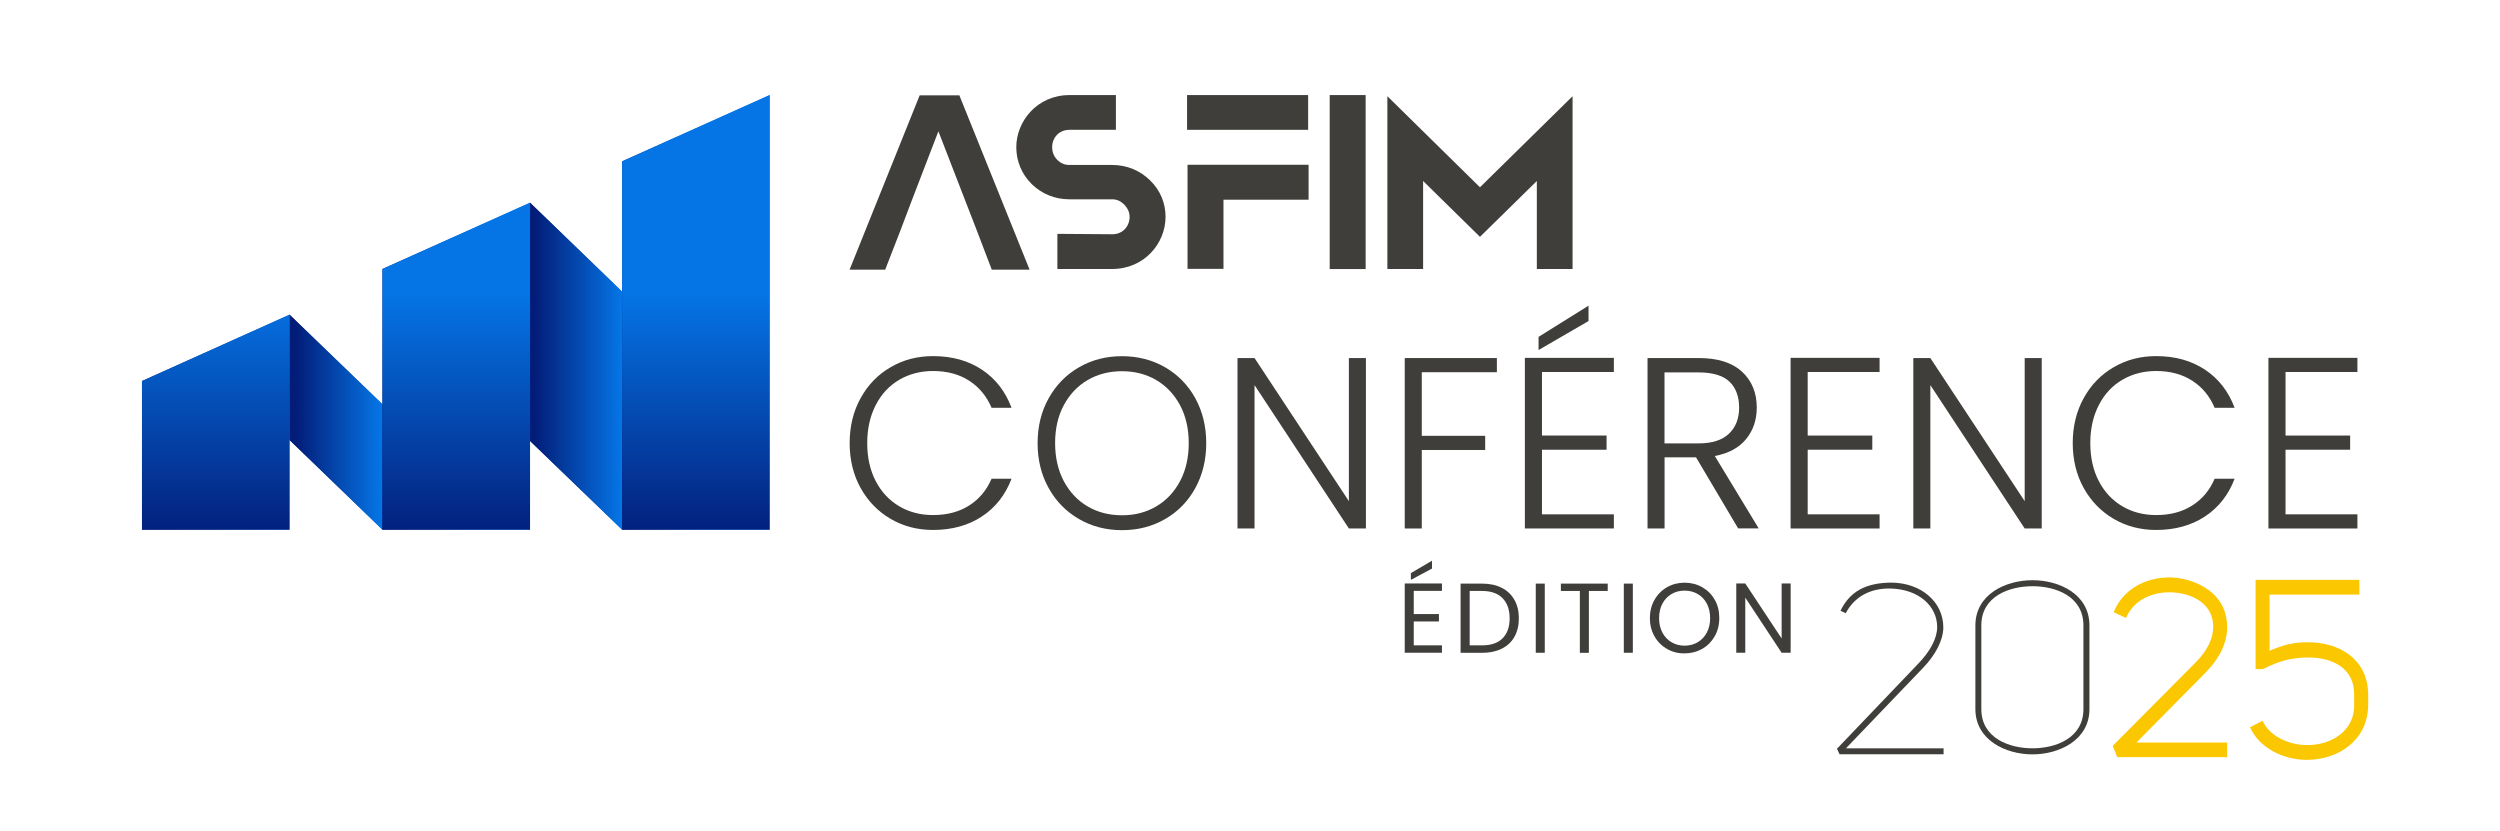 <svg viewBox="0 0 374.18 124.45" version="1.1" xmlns:xlink="http://www.w3.org/1999/xlink" xmlns="http://www.w3.org/2000/svg" id="Calque_1">
  
  <defs>
    <style>
      .st0 {
        fill: none;
      }

      .st1 {
        fill: url(#Dégradé_sans_nom_9);
      }

      .st2 {
        fill: url(#Dégradé_sans_nom_6);
      }

      .st3 {
        fill: url(#Dégradé_sans_nom_7);
      }

      .st4 {
        fill: url(#Dégradé_sans_nom_4);
      }

      .st5 {
        fill: url(#Dégradé_sans_nom_5);
      }

      .st6 {
        fill: url(#Dégradé_sans_nom_2);
      }

      .st7 {
        fill: url(#Dégradé_sans_nom_3);
      }

      .st8 {
        fill: url(#Dégradé_sans_nom_8);
      }

      .st9 {
        clip-path: url(#clippath-1);
      }

      .st10 {
        clip-path: url(#clippath-3);
      }

      .st11 {
        clip-path: url(#clippath-4);
      }

      .st12 {
        clip-path: url(#clippath-2);
      }

      .st13 {
        fill: url(#Dégradé_sans_nom);
      }

      .st14 {
        fill: url(#Dégradé_sans_nom_10);
      }

      .st15 {
        fill: #403e3a;
      }

      .st16 {
        clip-path: url(#clippath);
      }

      .st17 {
        fill: #fbc700;
      }
    </style>
    <linearGradient gradientUnits="userSpaceOnUse" gradientTransform="translate(0 123.89) scale(1 -1)" y2="69.08" x2="92.98" y1="69.08" x1="79.83" data-name="Dégradé sans nom" id="Dégradé_sans_nom">
      <stop stop-color="#031c78" offset="0"></stop>
      <stop stop-color="#0575e6" offset="1"></stop>
    </linearGradient>
    <clipPath id="clippath">
      <polygon points="67.73 54.81 93.11 79.28 104.75 54.89 79.33 30.34 67.73 54.81" class="st0"></polygon>
    </clipPath>
    <linearGradient gradientUnits="userSpaceOnUse" gradientTransform="translate(-2638.8 7544.09) scale(10.51 -10.51)" y2="712.61" x2="259.93" y1="712.61" x1="258.68" data-name="Dégradé sans nom 2" id="Dégradé_sans_nom_2">
      <stop stop-color="#031c78" offset="0"></stop>
      <stop stop-color="#0575e6" offset="1"></stop>
    </linearGradient>
    <linearGradient gradientUnits="userSpaceOnUse" gradientTransform="translate(0 123.89) scale(1 -1)" y2="60.7" x2="56.72" y1="60.7" x1="43.8" data-name="Dégradé sans nom 3" id="Dégradé_sans_nom_3">
      <stop stop-color="#031c78" offset="0"></stop>
      <stop stop-color="#0575e6" offset="1"></stop>
    </linearGradient>
    <clipPath id="clippath-1">
      <polygon points="35.03 57.83 57.24 79.28 66.49 69.42 43.33 47.1 35.03 57.83" class="st0"></polygon>
    </clipPath>
    <linearGradient gradientUnits="userSpaceOnUse" gradientTransform="translate(-2610.33 7410.68) scale(10.33 -10.33)" y2="711.37" x2="258.22" y1="711.37" x1="256.97" data-name="Dégradé sans nom 4" id="Dégradé_sans_nom_4">
      <stop stop-color="#031c78" offset="0"></stop>
      <stop stop-color="#0575e6" offset="1"></stop>
    </linearGradient>
    <linearGradient gradientUnits="userSpaceOnUse" gradientTransform="translate(0 123.89) scale(1 -1)" y2="77.13" x2="105.51" y1="77.13" x1="92.85" data-name="Dégradé sans nom 5" id="Dégradé_sans_nom_5">
      <stop stop-color="#031c78" offset="0"></stop>
      <stop stop-color="#0575e6" offset="1"></stop>
    </linearGradient>
    <clipPath id="clippath-2">
      <polygon points="93.11 24.15 93.11 79.28 115.19 79.28 115.19 14.23 93.11 24.15" class="st0"></polygon>
    </clipPath>
    <linearGradient gradientUnits="userSpaceOnUse" gradientTransform="translate(23795.21 8857.14) rotate(-90) scale(29.8 -29.8)" y2="794.9" x2="295.75" y1="794.9" x1="294.49" data-name="Dégradé sans nom 6" id="Dégradé_sans_nom_6">
      <stop stop-color="#031c78" offset="0"></stop>
      <stop stop-color="#0575e6" offset="1"></stop>
    </linearGradient>
    <linearGradient gradientUnits="userSpaceOnUse" gradientTransform="translate(0 123.89) scale(1 -1)" y2="69.08" x2="73.73" y1="69.08" x1="56.89" data-name="Dégradé sans nom 7" id="Dégradé_sans_nom_7">
      <stop stop-color="#031c78" offset="0"></stop>
      <stop stop-color="#0575e6" offset="1"></stop>
    </linearGradient>
    <clipPath id="clippath-3">
      <polygon points="57.24 40.26 57.24 79.28 79.33 79.28 79.33 30.34 57.24 40.26" class="st0"></polygon>
    </clipPath>
    <linearGradient gradientUnits="userSpaceOnUse" gradientTransform="translate(23766.55 8857.14) rotate(-90) scale(29.8 -29.8)" y2="795.14" x2="295.75" y1="795.14" x1="294.49" data-name="Dégradé sans nom 8" id="Dégradé_sans_nom_8">
      <stop stop-color="#031c78" offset="0"></stop>
      <stop stop-color="#0575e6" offset="1"></stop>
    </linearGradient>
    <linearGradient gradientUnits="userSpaceOnUse" gradientTransform="translate(0 123.89) scale(1 -1)" y2="60.7" x2="46.32" y1="60.7" x1="20.72" data-name="Dégradé sans nom 9" id="Dégradé_sans_nom_9">
      <stop stop-color="#031c78" offset="0"></stop>
      <stop stop-color="#0575e6" offset="1"></stop>
    </linearGradient>
    <clipPath id="clippath-4">
      <polygon points="21.25 57.03 21.25 79.28 43.33 79.28 43.33 47.1 21.25 57.03" class="st0"></polygon>
    </clipPath>
    <linearGradient gradientUnits="userSpaceOnUse" gradientTransform="translate(23737.78 8857.14) rotate(-90) scale(29.8 -29.8)" y2="795.38" x2="295.75" y1="795.38" x1="294.49" data-name="Dégradé sans nom 10" id="Dégradé_sans_nom_10">
      <stop stop-color="#031c78" offset="0"></stop>
      <stop stop-color="#0575e6" offset="1"></stop>
    </linearGradient>
  </defs>
  <g>
    <path d="M128.81,59.59c1.09-1.98,2.59-3.53,4.49-4.63,1.9-1.11,4.01-1.66,6.35-1.66,2.85,0,5.28.68,7.32,2.03,2.03,1.35,3.51,3.25,4.43,5.71h-2.99c-.73-1.73-1.84-3.08-3.34-4.05s-3.3-1.46-5.42-1.46c-1.87,0-3.56.44-5.05,1.31-1.5.88-2.67,2.13-3.52,3.78-.85,1.64-1.28,3.55-1.28,5.71s.43,4.06,1.28,5.69c.85,1.63,2.03,2.88,3.52,3.76,1.5.88,3.18,1.31,5.05,1.31,2.12,0,3.92-.48,5.42-1.44s2.61-2.29,3.34-4h2.99c-.92,2.43-2.41,4.32-4.45,5.66s-4.48,2.01-7.3,2.01c-2.34,0-4.45-.55-6.35-1.66-1.9-1.11-3.39-2.65-4.49-4.62-1.09-1.97-1.64-4.21-1.64-6.71,0-2.51.54-4.75,1.64-6.74Z" class="st15"></path>
    <path d="M161.5,77.69c-1.92-1.11-3.44-2.65-4.54-4.63-1.11-1.98-1.66-4.23-1.66-6.73s.55-4.75,1.66-6.73,2.62-3.53,4.54-4.63c1.92-1.11,4.06-1.66,6.42-1.66s4.54.55,6.46,1.66c1.92,1.11,3.43,2.65,4.52,4.63,1.09,1.98,1.64,4.23,1.64,6.73s-.55,4.75-1.64,6.73-2.6,3.53-4.52,4.63c-1.92,1.11-4.07,1.66-6.46,1.66-2.36,0-4.5-.55-6.42-1.66ZM173.03,75.81c1.51-.88,2.7-2.13,3.58-3.78.88-1.64,1.31-3.54,1.31-5.71s-.44-4.06-1.31-5.69c-.88-1.63-2.07-2.88-3.58-3.76-1.51-.88-3.21-1.31-5.11-1.31s-3.6.44-5.11,1.31c-1.51.88-2.7,2.13-3.58,3.76-.88,1.63-1.31,3.53-1.31,5.69s.44,4.07,1.31,5.71c.88,1.64,2.07,2.9,3.58,3.78s3.21,1.31,5.11,1.31c1.9.01,3.6-.43,5.11-1.31Z" class="st15"></path>
    <path d="M204.44,79.1h-2.55l-14.12-21.46v21.46h-2.55v-25.51h2.55l14.12,21.42v-21.42h2.55v25.51Z" class="st15"></path>
    <path d="M224.04,53.59v2.12h-11.24v9.52h9.49v2.12h-9.49v11.75h-2.55v-25.51h13.79Z" class="st15"></path>
    <path d="M230.79,55.67v9.52h9.67v2.12h-9.67v9.67h10.76v2.12h-13.32v-25.54h13.32v2.12h-10.76ZM237.76,48.05l-7.48,4.34v-1.97l7.48-4.67v2.3Z" class="st15"></path>
    <path d="M260.16,79.1l-6.31-10.65h-4.71v10.65h-2.55v-25.51h7.66c2.85,0,5,.68,6.48,2.04,1.47,1.36,2.21,3.15,2.21,5.36,0,1.85-.53,3.42-1.59,4.72-1.06,1.3-2.62,2.15-4.69,2.54l6.57,10.84h-3.07ZM249.14,66.36h5.14c1.99,0,3.5-.49,4.51-1.46s1.51-2.27,1.51-3.9-.49-2.97-1.46-3.89c-.97-.91-2.51-1.37-4.6-1.37h-5.11v10.62h0Z" class="st15"></path>
    <path d="M270.56,55.67v9.52h9.67v2.12h-9.67v9.67h10.76v2.12h-13.32v-25.54h13.32v2.12h-10.76Z" class="st15"></path>
    <path d="M305.59,79.1h-2.55l-14.12-21.46v21.46h-2.55v-25.51h2.55l14.12,21.42v-21.42h2.55v25.51Z" class="st15"></path>
    <path d="M311.87,59.59c1.09-1.98,2.59-3.53,4.49-4.63,1.9-1.11,4.01-1.66,6.35-1.66,2.85,0,5.28.68,7.32,2.03,2.03,1.35,3.51,3.25,4.43,5.71h-2.99c-.73-1.73-1.84-3.08-3.34-4.05s-3.3-1.46-5.42-1.46c-1.87,0-3.56.44-5.05,1.31-1.5.88-2.67,2.13-3.52,3.78-.85,1.64-1.28,3.55-1.28,5.71s.43,4.06,1.28,5.69c.85,1.63,2.03,2.88,3.52,3.76,1.5.88,3.18,1.31,5.05,1.31,2.12,0,3.92-.48,5.42-1.44s2.61-2.29,3.34-4h2.99c-.92,2.43-2.41,4.32-4.45,5.66s-4.48,2.01-7.3,2.01c-2.34,0-4.45-.55-6.35-1.66s-3.39-2.65-4.49-4.62c-1.09-1.97-1.64-4.21-1.64-6.71,0-2.51.54-4.75,1.64-6.74Z" class="st15"></path>
    <path d="M342.08,55.67v9.52h9.67v2.12h-9.67v9.67h10.76v2.12h-13.32v-25.54h13.32v2.12h-10.76Z" class="st15"></path>
  </g>
  <g>
    <path d="M160.08,14.23h6.94v5.2h-6.94c-1.56,0-2.6,1.16-2.6,2.6,0,.69.23,1.36.75,1.88.52.52,1.1.78,1.85.78h6.36c2.25,0,4.19.84,5.67,2.28,1.59,1.53,2.34,3.47,2.34,5.49,0,3.9-3.12,7.8-8.01,7.8h-8.18v-5.26l8.18.06c1.56.03,2.63-1.16,2.63-2.6,0-.69-.29-1.3-.81-1.85-.55-.52-1.07-.78-1.82-.78h-6.36c-2.25,0-4.19-.84-5.66-2.28-1.56-1.53-2.31-3.53-2.31-5.52,0-3.87,3.11-7.8,7.97-7.8" class="st15"></path>
    <rect height="5.2" width="18.12" y="14.23" x="177.67" class="st15"></rect>
    <rect height="26.04" width="5.38" y="14.23" x="199.02" class="st15"></rect>
    <polygon points="144.45 29.98 140.45 19.65 136.48 29.98 134.77 34.49 132.49 40.36 127.16 40.36 137.65 14.27 143.59 14.27 154.1 40.36 148.44 40.36 146.2 34.49 144.45 29.98" class="st15"></polygon>
    <polygon points="221.51 28.03 207.65 14.4 207.65 40.26 213 40.26 213 27.09 221.5 35.44 221.5 35.47 221.51 35.45 221.52 35.47 221.52 35.44 230.02 27.09 230.02 40.26 235.37 40.26 235.37 14.4 221.51 28.03" class="st15"></polygon>
    <polygon points="195.86 24.66 195.86 29.89 183.12 29.89 183.12 40.24 177.74 40.24 177.74 24.66 195.86 24.66" class="st15"></polygon>
  </g>
  <g>
    <g>
      <polygon points="67.73 54.81 93.11 79.28 104.75 54.89 79.33 30.34 67.73 54.81" class="st13" id="SVGID"></polygon>
      <g class="st16">
        <rect height="48.94" width="37.02" y="30.34" x="67.73" class="st6"></rect>
      </g>
    </g>
    <g>
      <polygon points="35.03 57.83 57.24 79.28 66.49 69.42 43.33 47.1 35.03 57.83" class="st7" data-name="SVGID" id="SVGID1"></polygon>
      <g class="st9">
        <rect height="32.18" width="31.46" y="47.1" x="35.03" class="st4"></rect>
      </g>
    </g>
    <g>
      <polygon points="93.11 24.15 93.11 79.28 115.19 79.28 115.19 14.23 93.11 24.15" class="st5" data-name="SVGID" id="SVGID2"></polygon>
      <g class="st12">
        <rect height="65.05" width="22.08" y="14.23" x="93.11" class="st2"></rect>
      </g>
    </g>
    <g>
      <polygon points="57.24 40.26 57.24 79.28 79.33 79.28 79.33 30.34 57.24 40.26" class="st3" data-name="SVGID" id="SVGID3"></polygon>
      <g class="st10">
        <rect height="48.94" width="22.09" y="30.34" x="57.24" class="st8"></rect>
      </g>
    </g>
    <g>
      <polygon points="21.25 57.03 21.25 79.28 43.33 79.28 43.33 47.1 21.25 57.03" class="st1" data-name="SVGID" id="SVGID4"></polygon>
      <g class="st11">
        <rect height="32.18" width="22.08" y="47.1" x="21.25" class="st14"></rect>
      </g>
    </g>
  </g>
  <g>
    <path d="M211.6,88.45v3.46h3.77v1.11h-3.77v3.57h4.22v1.11h-5.57v-10.37h5.57v1.11h-4.22ZM214.33,85.1l-3.16,1.69v-1.01l3.16-1.86v1.18Z" class="st15"></path>
    <path d="M224.77,87.98c.83.42,1.46,1.02,1.9,1.81.44.78.66,1.7.66,2.76s-.22,1.98-.66,2.76-1.07,1.37-1.9,1.78c-.83.41-1.81.62-2.94.62h-3.22v-10.36h3.22c1.14,0,2.11.21,2.94.63ZM224.9,95.53c.7-.71,1.05-1.7,1.05-2.98s-.35-2.29-1.06-3.02c-.71-.72-1.73-1.08-3.05-1.08h-1.87v8.14h1.87c1.34,0,2.36-.35,3.06-1.06Z" class="st15"></path>
    <path d="M231.21,87.35v10.35h-1.35v-10.35h1.35Z" class="st15"></path>
    <path d="M240.63,87.35v1.1h-2.82v9.26h-1.35v-9.26h-2.84v-1.1h7.01Z" class="st15"></path>
    <path d="M244.39,87.35v10.35h-1.35v-10.35h1.35Z" class="st15"></path>
    <path d="M249.51,97.13c-.79-.45-1.42-1.08-1.88-1.89s-.69-1.72-.69-2.73.23-1.92.69-2.73c.46-.81,1.09-1.44,1.88-1.89.79-.45,1.67-.68,2.63-.68s1.85.23,2.64.68,1.42,1.08,1.87,1.88c.46.8.68,1.71.68,2.73s-.23,1.93-.68,2.73c-.46.8-1.08,1.43-1.87,1.88s-1.67.68-2.64.68c-.96.02-1.84-.21-2.63-.66ZM254.09,96.13c.58-.34,1.03-.82,1.37-1.44.33-.62.5-1.35.5-2.17s-.17-1.56-.5-2.18-.78-1.1-1.36-1.43c-.57-.34-1.23-.51-1.96-.51s-1.39.17-1.96.51c-.57.34-1.03.81-1.36,1.43s-.5,1.34-.5,2.18.17,1.55.5,2.17c.33.62.79,1.1,1.37,1.44.58.34,1.23.51,1.95.51.72-.01,1.37-.17,1.95-.51Z" class="st15"></path>
    <path d="M268.01,97.7h-1.35l-5.44-8.25v8.25h-1.35v-10.37h1.35l5.44,8.23v-8.23h1.35v10.37Z" class="st15"></path>
  </g>
  <path d="M276.26,91.78l-.79-.36c1.4-2.9,3.79-4.19,7.62-4.22,4.51.04,7.77,2.94,7.77,6.69,0,1.9-1.15,4.12-3.04,6.08l-11.53,12.03h14.61v.89h-15.57l-.39-.82,12.21-12.78c1.72-1.79,2.79-3.72,2.79-5.44,0-3.08-2.68-5.62-6.87-5.76-3.12-.1-5.52,1.22-6.81,3.69Z" class="st15"></path>
  <path d="M295.66,106.13v-12.52c0-4.65,4.51-6.77,8.55-6.77s8.52,2.11,8.52,6.77v12.53c0,4.62-4.51,6.77-8.52,6.77-4.04,0-8.55-2.16-8.55-6.78ZM296.55,106.13c0,4.33,4.15,5.87,7.66,5.87s7.62-1.54,7.62-5.87v-12.52c0-4.37-4.15-5.87-7.62-5.87s-7.66,1.5-7.66,5.87v12.52Z" class="st15"></path>
  <g>
    <path d="M318.2,92.49l-1.84-.86c1.31-3.3,4.57-5.21,8.4-5.21,2.73,0,8.58,1.65,8.58,7.46,0,2.14-.96,4.46-3.12,6.68l-10.46,10.58h13.58v2.18h-16.45l-.67-1.69,12.48-12.56c1.74-1.76,2.55-3.6,2.55-5.21,0-4.16-4.18-5.21-6.53-5.21-3.08,0-5.53,1.46-6.52,3.86Z" class="st17"></path>
    <path d="M352.35,105.54v-1.65c0-3.9-3.26-5.48-6.84-5.48-2.59,0-4.5.56-6.81,1.73h-1.1v-13.35h15.53v2.21h-13.44v8.4c.96-.41,1.88-.75,2.84-.97.85-.19,1.74-.3,2.66-.3h.32c4.4,0,8.83,2.33,8.94,7.73v1.73c-.11,5.36-4.61,8.14-9.18,8.14-3.47,0-7.09-1.73-8.51-4.88l1.88-.97c1.03,2.29,3.9,3.64,6.7,3.64,3.51,0,7.02-2.03,7.02-5.96Z" class="st17"></path>
  </g>
</svg>
